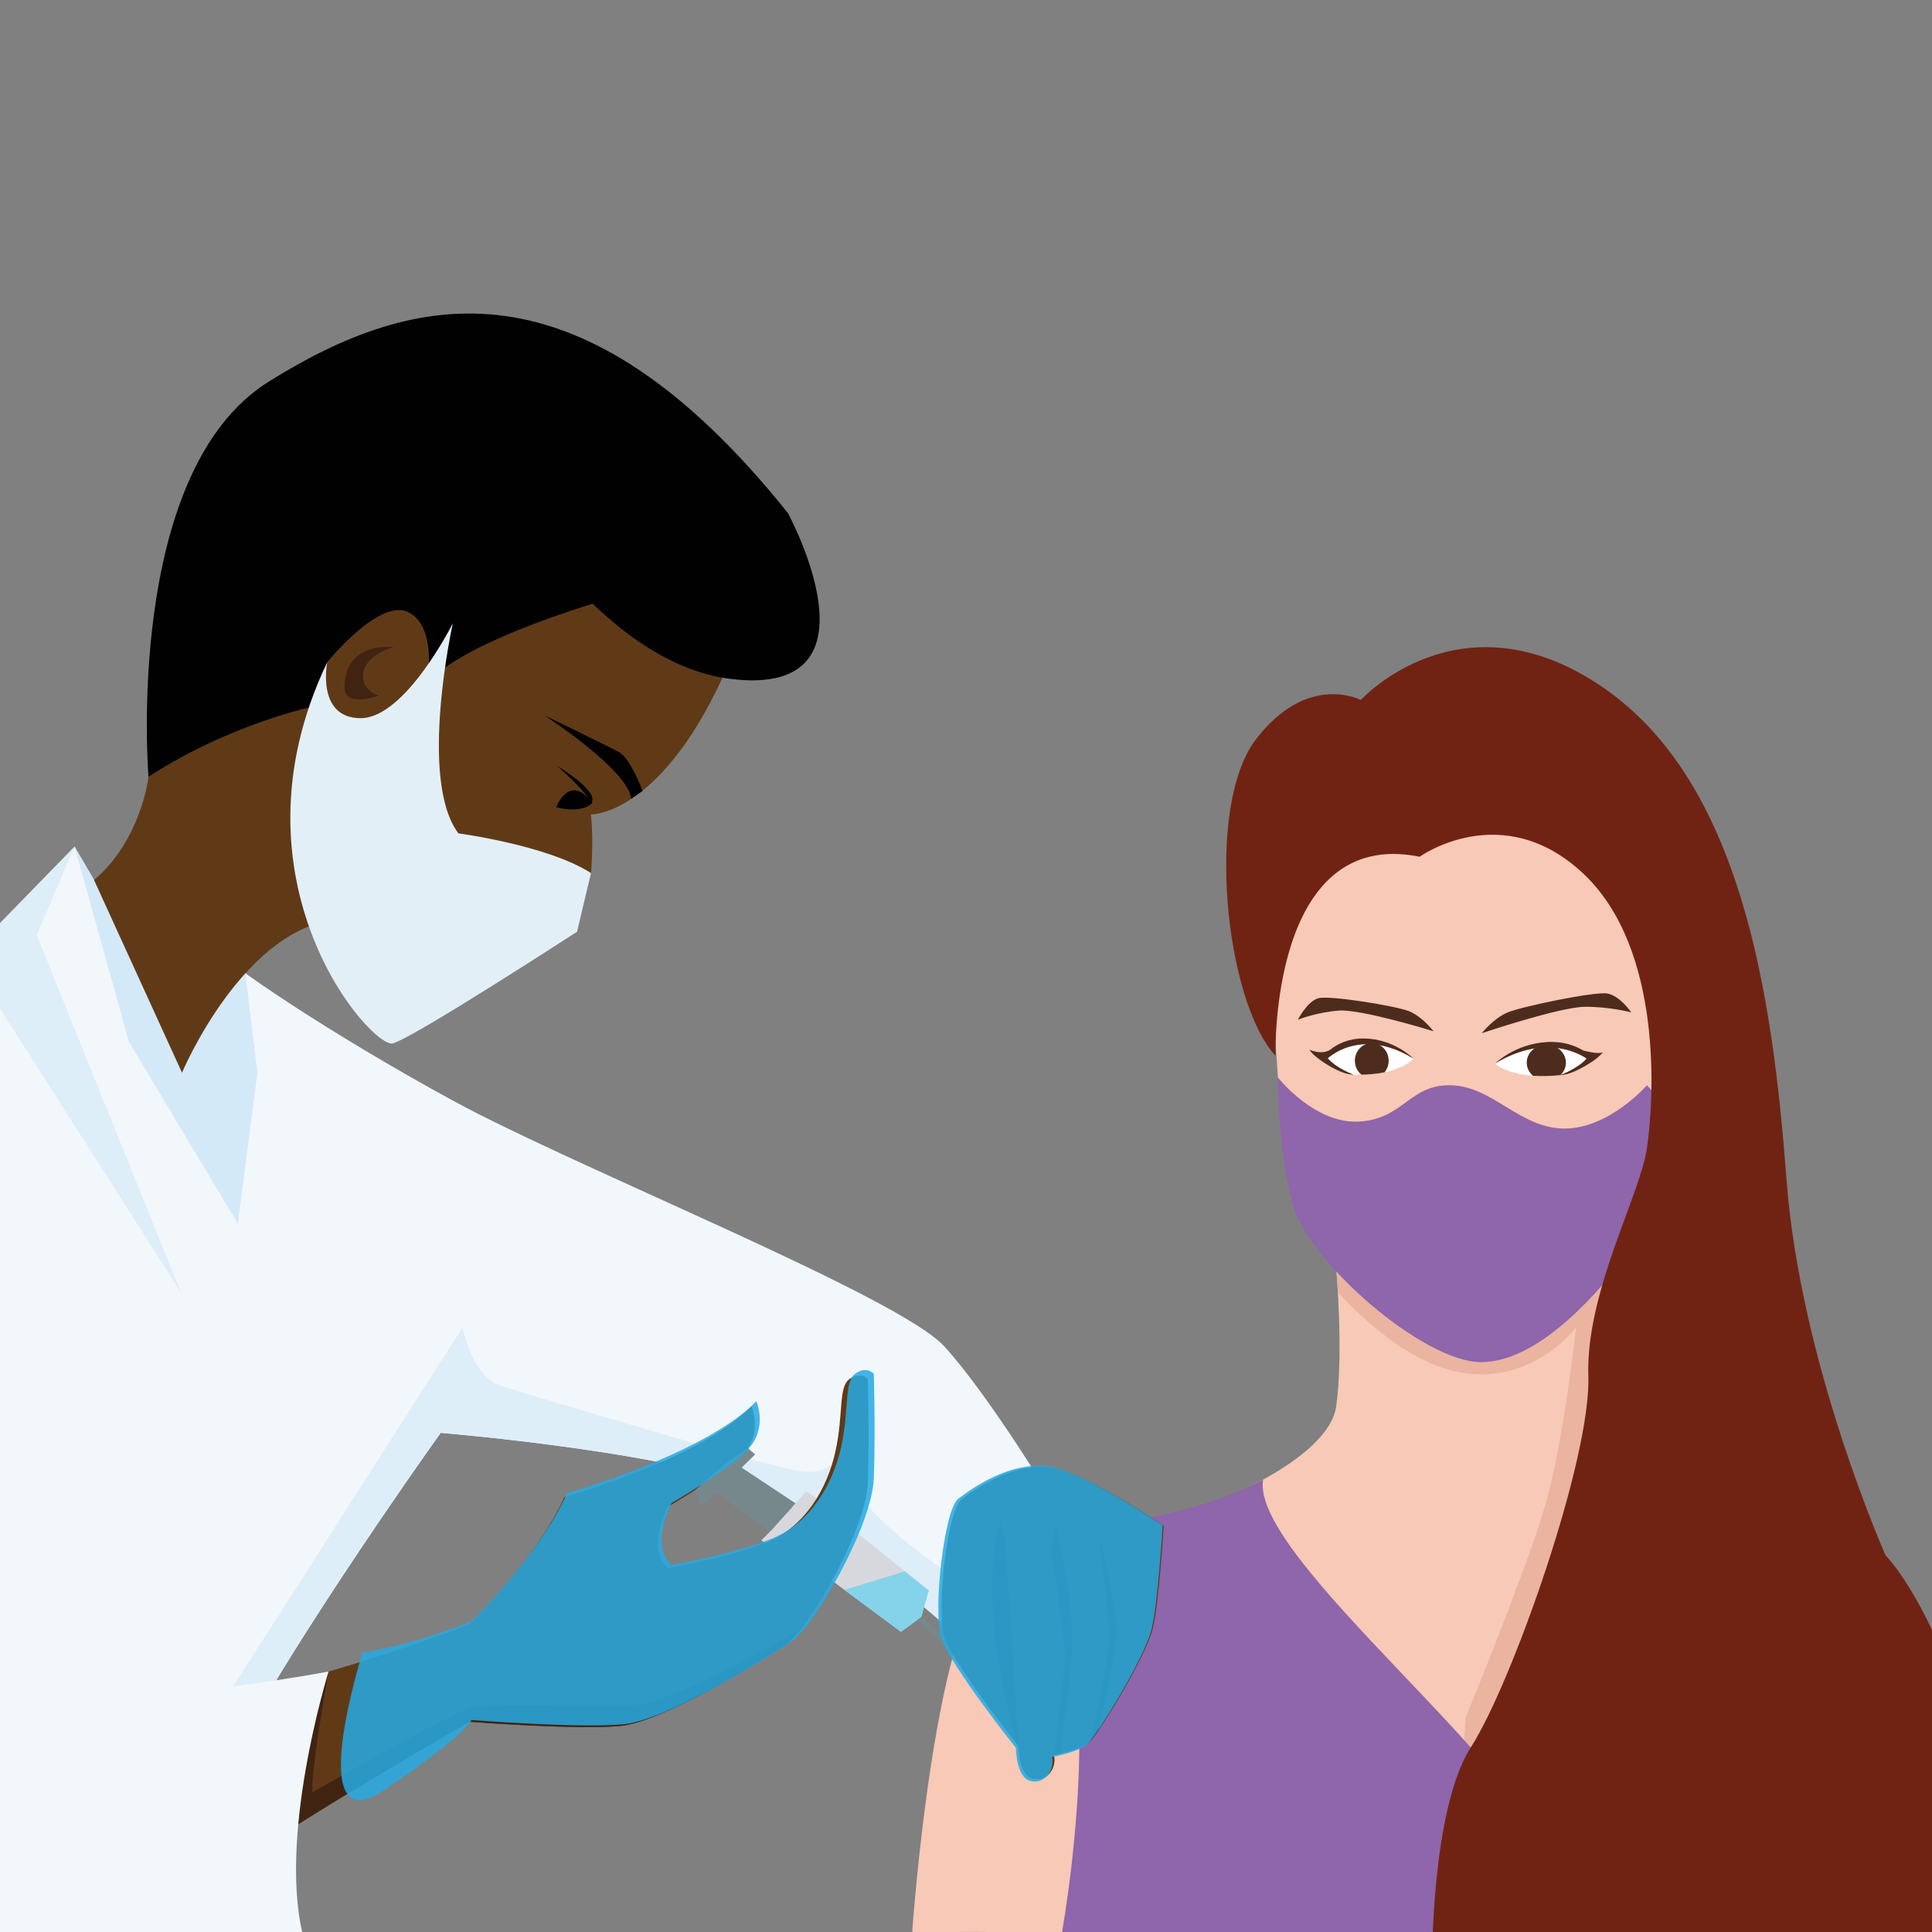 <?xml version="1.0" encoding="utf-8"?>
<!-- Generator: Adobe Illustrator 25.0.0, SVG Export Plug-In . SVG Version: 6.00 Build 0)  -->
<svg version="1.1" xmlns="http://www.w3.org/2000/svg" xmlns:xlink="http://www.w3.org/1999/xlink" x="0px" y="0px"
	 viewBox="0 0 576 576" style="enable-background:new 0 0 576 576;" xml:space="preserve">
<rect x="0" y="0" width="576" height="576" fill="#808080" stroke="none"/>
<style type="text/css">
	.st0{clip-path:url(#SVGID_2_);fill:#2672A1;}
	.st1{clip-path:url(#SVGID_2_);}
	.st2{fill:#170F10;}
	.st3{fill:#191516;}
	.st4{fill:#F0A06A;}
	.st5{fill:#B2CACC;}
	.st6{fill-rule:evenodd;clip-rule:evenodd;fill:#170F10;}
	.st7{fill:#C0DEEB;}
	.st8{fill:#1F3162;}
	.st9{fill:#08AFC8;}
	.st10{fill:#1C2250;}
	.st11{fill:#0988A6;}
	.st12{fill-rule:evenodd;clip-rule:evenodd;fill:#F0A06A;}
	.st13{fill-rule:evenodd;clip-rule:evenodd;fill:#0988A6;}
	.st14{fill-rule:evenodd;clip-rule:evenodd;fill:#DB773E;}
	.st15{fill:#60CBE9;}
	.st16{fill:#CDDAF0;}
	.st17{fill-rule:evenodd;clip-rule:evenodd;fill:#1F3162;}
	.st18{fill:#288ACA;}
	.st19{fill:#F7C8A1;}
	.st20{fill:#D66E32;}
	.st21{fill:#DB773E;}
	.st22{fill:#F4A773;}
	.st23{fill:#FFFFFF;}
	.st24{fill:#A9DDF2;}
	.st25{fill:#762C16;}
	.st26{fill-rule:evenodd;clip-rule:evenodd;fill:#1C2250;}
	.st27{fill:#69A2B2;}
	.st28{fill:#E64225;}
	.st29{display:none;}
	.st30{display:inline;}
	.st31{fill:#010101;}
	.st32{display:inline;clip-path:url(#SVGID_4_);}
	.st33{fill:#FDD5BE;}
	.st34{display:inline;clip-path:url(#SVGID_6_);}
	.st35{clip-path:url(#SVGID_8_);fill:#2672A1;}
	.st36{clip-path:url(#SVGID_8_);}
	.st37{fill:#EBC19C;}
	.st38{fill:#DDAD88;}
	.st39{fill:#FDB619;}
	.st40{fill:#EEA220;}
	.st41{fill:#FDB83C;}
	.st42{clip-path:url(#SVGID_8_);fill:#A4C0C4;}
	.st43{clip-path:url(#SVGID_8_);fill:#90ADAF;}
	.st44{clip-path:url(#SVGID_8_);fill:#B2CACC;}
	.st45{fill:#F1F2F2;}
	.st46{fill:#A7DCE1;}
	.st47{fill:#5B495C;}
	.st48{fill:#F0D237;}
	.st49{clip-path:url(#SVGID_10_);fill:#2672A1;}
	.st50{clip-path:url(#SVGID_10_);fill:#B2CACC;}
	.st51{clip-path:url(#SVGID_10_);}
	.st52{fill:#F6F6F6;}
	.st53{fill:#C7C6C5;}
	.st54{fill:#EF412D;}
	.st55{fill:#585856;}
	.st56{fill:#E23B26;}
	.st57{clip-path:url(#SVGID_12_);fill:#2672A1;}
	.st58{clip-path:url(#SVGID_12_);fill:#B2CACC;}
	.st59{clip-path:url(#SVGID_12_);}
	.st60{fill:#EE3551;}
	.st61{fill:#C8203D;}
	.st62{clip-path:url(#SVGID_14_);fill:#C8203D;}
	.st63{opacity:0.5;fill:#F0A8BA;}
	.st64{fill:#F0A8BA;}
	.st65{fill:#282467;}
	.st66{clip-path:url(#SVGID_16_);fill:#0F113D;}
	.st67{clip-path:url(#SVGID_18_);fill:#0F113D;}
	.st68{fill:#FAB07C;}
	.st69{clip-path:url(#SVGID_20_);fill:#C8203D;}
	.st70{opacity:0.2;clip-path:url(#SVGID_22_);fill:#AF1F23;}
	.st71{clip-path:url(#SVGID_24_);fill:#66BBDA;}
	.st72{fill:none;stroke:#0F113D;stroke-width:2.113;stroke-linecap:round;stroke-miterlimit:10;}
	.st73{opacity:0.5;fill:#262262;}
	.st74{fill:#262262;}
	.st75{clip-path:url(#SVGID_26_);fill:#262262;}
	.st76{clip-path:url(#SVGID_28_);fill:#262262;}
	.st77{clip-path:url(#SVGID_30_);fill:#262262;}
	.st78{opacity:0.2;clip-path:url(#SVGID_32_);fill:#262262;}
	.st79{clip-path:url(#SVGID_34_);fill:#262262;}
	.st80{clip-path:url(#SVGID_36_);fill:#262262;}
	.st81{clip-path:url(#SVGID_38_);fill:#FFFFFF;}
	.st82{fill:#FFFFFF;stroke:#FFFFFF;stroke-width:2.164;stroke-linecap:round;stroke-miterlimit:10;}
	.st83{fill:none;stroke:#EE3551;stroke-width:2;stroke-miterlimit:10;stroke-dasharray:8;}
	.st84{fill:none;stroke:#EE3551;stroke-width:2;stroke-miterlimit:10;}
	.st85{fill:#F26522;}
	.st86{fill:#FFDE17;}
	.st87{clip-path:url(#SVGID_40_);fill:#262262;}
	.st88{clip-path:url(#SVGID_42_);fill:#262262;}
	.st89{clip-path:url(#SVGID_44_);fill:#262262;}
	.st90{clip-path:url(#SVGID_46_);fill:#262262;}
	.st91{opacity:0.2;clip-path:url(#SVGID_48_);fill:#262262;}
	.st92{clip-path:url(#SVGID_50_);fill:#FFFFFF;}
	.st93{clip-path:url(#SVGID_52_);fill:#2672A1;}
	.st94{clip-path:url(#SVGID_52_);fill:#B2CACC;}
	.st95{clip-path:url(#SVGID_52_);}
	.st96{fill:#F4A36A;}
	.st97{fill:#EF975A;}
	.st98{fill:#F8AD74;}
	.st99{fill:none;}
	.st100{fill:#39B54A;}
	.st101{fill:#ED1C24;}
	.st102{clip-path:url(#SVGID_54_);fill:#2672A1;}
	.st103{clip-path:url(#SVGID_54_);}
	.st104{fill:#FFCD05;}
	.st105{clip-path:url(#SVGID_54_);fill:#B2CACC;}
	.st106{clip-path:url(#SVGID_56_);fill:#2672A1;}
	.st107{clip-path:url(#SVGID_56_);}
	.st108{fill:#F7F3A8;}
	.st109{fill:#3DB54A;}
	.st110{fill:#FBF49C;}
	.st111{clip-path:url(#SVGID_56_);fill:#B2CACC;}
	.st112{clip-path:url(#SVGID_58_);fill:#2672A1;}
	.st113{clip-path:url(#SVGID_58_);}
	.st114{fill:#F47B24;}
	.st115{fill:url(#SVGID_59_);}
	.st116{fill:url(#SVGID_60_);}
	.st117{fill:#F68B1F;}
	.st118{fill:#FDC05E;}
	.st119{fill:#F6851F;}
	.st120{fill:#FBA820;}
	.st121{fill:#FAA51A;}
	.st122{fill:url(#SVGID_61_);}
	.st123{clip-path:url(#SVGID_58_);fill:#B2CACC;}
	.st124{clip-path:url(#SVGID_63_);fill:#2672A1;}
	.st125{clip-path:url(#SVGID_63_);fill:#B2CACC;}
	.st126{clip-path:url(#SVGID_63_);}
	.st127{fill:#C52126;}
	.st128{fill:#B62025;}
	.st129{fill:#5F0610;}
	.st130{opacity:0.22;fill:#FFFFFF;}
	.st131{fill:#543F60;}
	.st132{fill:#CD9A2B;}
	.st133{fill:#F7AD1A;}
	.st134{fill:#F26B6D;}
	.st135{fill:#939598;}
	.st136{fill:#F8E3BD;}
	.st137{fill:#D9EFF8;}
	.st138{fill:#C49A6C;}
	.st139{fill:#ACDDEF;}
	.st140{fill:#331A3F;}
	.st141{fill:#CC8E34;}
	.st142{fill:#341B41;}
	.st143{fill:#A39CAF;}
	.st144{fill:#C0BCC5;}
	.st145{fill:#C9C6BF;}
	.st146{fill:#F3735F;}
	.st147{fill:#D35A48;}
	.st148{fill:#ED4948;}
	.st149{opacity:0.36;}
	.st150{fill:#D9EFFA;}
	.st151{fill:#8C8499;}
	.st152{fill:#644F31;}
	.st153{fill:#1E1E57;}
	.st154{fill:#351C11;}
	.st155{fill:#EE1D46;}
	.st156{fill:#6AA37A;}
	.st157{fill:#854D4A;}
	.st158{fill:#856D45;}
	.st159{fill:#4575BA;}
	.st160{fill:#EF3B48;}
	.st161{fill:#FDD481;}
	.st162{fill:#ED193F;}
	.st163{fill:#E8F0F9;}
	.st164{fill:#6B491C;}
	.st165{fill:#23180E;}
	.st166{fill:#040305;}
	.st167{fill:#A55B4F;}
	.st168{fill:#B5985E;}
	.st169{fill:#998252;}
	.st170{fill:#A3A5B4;}
	.st171{fill:#F7A08C;}
	.st172{clip-path:url(#SVGID_63_);fill:#C52126;}
	.st173{fill:#BE1E2D;}
	.st174{fill:#F6FAF5;}
	.st175{clip-path:url(#SVGID_65_);}
	.st176{fill:#D37536;}
	.st177{fill:#1EB684;}
	.st178{fill:#19181A;}
	.st179{fill:#E3F0FB;}
	.st180{fill:#202020;}
	.st181{fill:#415EAB;}
	.st182{opacity:0.5;}
	.st183{fill:#FBC19F;}
	.st184{fill:#9DB4D5;}
	.st185{fill:#2672A1;}
	.st186{clip-path:url(#SVGID_67_);}
	.st187{clip-path:url(#SVGID_69_);fill:#2672A1;}
	.st188{clip-path:url(#SVGID_69_);}
	.st189{fill:#252F4B;}
	.st190{fill:#6FCDE0;}
	.st191{clip-path:url(#SVGID_69_);fill:#B2CACC;}
	.st192{clip-path:url(#SVGID_69_);fill:#C52126;}
	.st193{clip-path:url(#SVGID_71_);fill:#2672A1;}
	.st194{clip-path:url(#SVGID_71_);}
	.st195{clip-path:url(#SVGID_71_);fill:#B2CACC;}
	.st196{clip-path:url(#SVGID_71_);fill:#C52126;}
	.st197{opacity:0.65;clip-path:url(#SVGID_71_);fill:#EC2227;}
	.st198{clip-path:url(#SVGID_73_);fill:#2672A1;}
	.st199{clip-path:url(#SVGID_73_);}
	.st200{fill:none;stroke:#FFFFFF;stroke-width:2;stroke-miterlimit:10;}
	.st201{fill:none;stroke:#FFFFFF;stroke-width:2;stroke-miterlimit:10;stroke-dasharray:2.041,3.061;}
	.st202{fill:none;stroke:#FFFFFF;stroke-width:2;stroke-miterlimit:10;stroke-dasharray:2.047,3.071;}
	.st203{fill:none;stroke:#FFFFFF;stroke-width:2;stroke-miterlimit:10;stroke-dasharray:1.968,2.952;}
	.st204{fill:none;stroke:#FFFFFF;stroke-width:2;stroke-miterlimit:10;stroke-dasharray:2.039,3.058;}
	.st205{fill:none;stroke:#FFFFFF;stroke-width:2;stroke-miterlimit:10;stroke-dasharray:2.051,3.076;}
	.st206{fill:none;stroke:#FFFFFF;stroke-width:2;stroke-miterlimit:10;stroke-dasharray:1.987,2.98;}
	.st207{fill:none;stroke:#FFFFFF;stroke-width:2;stroke-miterlimit:10;stroke-dasharray:2.041,3.062;}
	.st208{fill:none;stroke:#FFFFFF;stroke-width:2;stroke-miterlimit:10;stroke-dasharray:1.974,2.961;}
	.st209{fill:none;stroke:#FFFFFF;stroke-width:2;stroke-miterlimit:10;stroke-dasharray:2.231,3.346;}
	.st210{fill:none;stroke:#FFFFFF;stroke-width:2;stroke-miterlimit:10;stroke-dasharray:1.969,2.953;}
	.st211{fill:none;stroke:#FFFFFF;stroke-width:2;stroke-miterlimit:10;stroke-dasharray:1.936,2.904;}
	.st212{fill:none;stroke:#FFFFFF;stroke-width:2;stroke-miterlimit:10;stroke-dasharray:1.975,2.962;}
	.st213{fill:none;stroke:#FFFFFF;stroke-width:2;stroke-miterlimit:10;stroke-dasharray:2.017,3.025;}
	.st214{fill:none;stroke:#FFFFFF;stroke-width:2;stroke-miterlimit:10;stroke-dasharray:2.111,3.166;}
	.st215{fill:none;stroke:#FFFFFF;stroke-width:2;stroke-miterlimit:10;stroke-dasharray:1.988,2.982;}
	.st216{fill:none;stroke:#FFFFFF;stroke-width:2;stroke-miterlimit:10;stroke-dasharray:2.033,3.049;}
	.st217{fill:none;stroke:#FFFFFF;stroke-width:2;stroke-miterlimit:10;stroke-dasharray:2.002,3.004;}
	.st218{fill:none;stroke:#FFFFFF;stroke-width:2;stroke-miterlimit:10;stroke-dasharray:2.022,3.032;}
	.st219{fill:none;stroke:#FFFFFF;stroke-width:2;stroke-miterlimit:10;stroke-dasharray:1.973,2.959;}
	.st220{clip-path:url(#SVGID_73_);fill:#B2CACC;}
	.st221{clip-path:url(#SVGID_75_);fill:#2672A1;}
	.st222{clip-path:url(#SVGID_75_);fill:#B2CACC;}
	.st223{clip-path:url(#SVGID_75_);}
	.st224{clip-path:url(#SVGID_75_);fill:#FFCF01;stroke:#FFCF01;stroke-miterlimit:10;}
	.st225{clip-path:url(#SVGID_77_);}
	.st226{fill:#A2D8C9;}
	.st227{fill:#6EC0AF;}
	.st228{fill:#F0957E;}
	.st229{fill:#DE6854;}
	.st230{fill:#E7F4EE;}
	.st231{fill:#3E3636;}
	.st232{clip-path:url(#SVGID_79_);}
	.st233{fill:#E28576;}
	.st234{fill:#B4DFD6;}
	.st235{clip-path:url(#SVGID_81_);}
	.st236{fill:#EE6D54;}
	.st237{fill:#C2B69C;}
	.st238{fill:#9B8579;}
	.st239{fill:#764D2A;}
	.st240{fill:#603B17;}
	.st241{fill:#922A8E;}
	.st242{fill:#67308F;}
	.st243{clip-path:url(#SVGID_83_);fill:#2672A1;}
	.st244{clip-path:url(#SVGID_83_);fill:#B2CACC;}
	.st245{clip-path:url(#SVGID_83_);}
	.st246{fill:#F2F7FC;}
	.st247{fill:#DEEEF9;}
	.st248{fill:#D3E9F8;}
	.st249{fill:#603A17;}
	.st250{fill:#D7D8DD;}
	.st251{fill:#E3EFF7;}
	.st252{fill:#412312;}
	.st253{fill:#F7C9B6;}
	.st254{fill:#EAB4A0;}
	.st255{fill:#8F65AB;}
	.st256{fill:#76888C;}
	.st257{fill:#712313;}
	.st258{fill:#84D3EB;}
	.st259{fill:#4D2C1D;}
	.st260{opacity:0.86;fill:#27AAE1;}
	.st261{clip-path:url(#SVGID_85_);fill:#2672A1;}
	.st262{clip-path:url(#SVGID_85_);}
	.st263{clip-path:url(#SVGID_87_);}
</style>
<g id="Layer_1">
</g>
<g id="mask">
	<g>
		<defs>
			<rect id="SVGID_84_" x="-596.46" y="-0.34" width="577.17" height="577.17"/>
		</defs>
		<clipPath id="SVGID_2_">
			<use xlink:href="#SVGID_84_"  style="overflow:visible;"/>
		</clipPath>
		<rect x="-596.46" y="-0.34" class="st0" width="871.99" height="581.32"/>
	</g>
	<g>
		<defs>
			<rect id="SVGID_86_" x="-0.59" y="-0.59" width="577.17" height="577.17"/>
		</defs>
		<clipPath id="SVGID_4_">
			<use xlink:href="#SVGID_86_"  style="overflow:visible;"/>
		</clipPath>
		<g style="clip-path:url(#SVGID_4_);">
			<path class="st246" d="M22.22,252.39l5.83,9.99c0,0,30.38,14.15,34.96,19.56s35.37,26.22,72,46.19s132.76,58.26,146.49,73.25
				c13.73,14.98,33.71,48.28,33.71,48.28l-26.22,41.2c0,0-35.79-32.46-58.68-44.95c-22.89-12.48-98.93-18.73-98.93-18.73
				S76.32,504.17,63,537.05c-13.32,32.88-168.55,45.36-168.55,45.36l16.23-271.3c0,0,62.42-22.51,79.49-25.84
				C-9.83,285.27,12.65,271.12,22.22,252.39z"/>
			<path class="st247" d="M255.24,441.75c0.04-9.56-3.48-10.03-3.48-10.03s-2.8,7.73-11.66,7.07c-8.86-0.66-81.66-22.94-90.53-25.51
				c-8.86-2.57-11.66-17.5-11.66-17.5L69.45,502.84l10.85,1.52c21.07-35.2,51.08-77.17,51.08-77.17s76.04,6.24,98.93,18.73
				c19.49,10.63,48.32,35.73,56.46,42.96l1.6-0.13l-2.09-17.37C286.27,471.38,255.2,451.31,255.24,441.75z"/>
			<path class="st248" d="M70.91,364.82l5.83-45.01l-3.58-29.64l0,0c-5.27-3.78-8.82-6.66-10.15-8.23
				c-4.58-5.41-34.96-19.56-34.96-19.56l-5.83-9.99l16.23,58.24L70.91,364.82z"/>
			<path class="st249" d="M176.2,260.3c0,0,0.83-8.74,0-17.48c0,0,20.18,0.42,39.22-40.78c0,0-12.17-29.14-32.98-36.63
				c-20.81-7.49-44.53-8.68-65.34-2.88c-20.81,5.8-57.01,32.85-61.18,42.42c-4.16,9.57-11.65,26.63-11.65,26.63
				s-2.08,18.73-16.23,30.8l26.22,57.43c0,0,18.73-44.53,47.86-45.78C131.25,272.78,176.2,260.3,176.2,260.3z"/>
			<path class="st31" d="M234.88,152.93C214.07,160.84,234.88,152.93,234.88,152.93c-62.01-77.41-111.53-66.17-154.81-39.12
				S44.27,231.58,44.27,231.58c24.97-16.23,50.36-21.22,50.36-21.22l2.91-12.9c0,0,15.4-19.14,24.14-14.98
				c8.74,4.16,5.76,21.14,5.76,21.14c8.3-9.37,31.55-18.07,49.25-23.64c11.94,11.48,26.05,20.68,41.54,22.48
				C264.84,207.86,234.88,152.93,234.88,152.93z"/>
			<polygon class="st250" points="251.32,453.61 276.91,474.21 274.62,482.12 268.59,486.49 244.45,468.59 			"/>
			<polygon class="st250" points="240.29,444.66 237.17,448.2 229.47,456.73 226.97,459.23 231.55,462.56 244.45,447.29 			"/>
			<path class="st251" d="M176.2,260.3c0,0-2.5,10.4-4.16,17.48c0,0-48.69,31.63-54.93,33.29c-6.24,1.66-50.77-48.28-19.56-113.61
				c0,0-3.33,16.65,9.99,16.65s27.47-28.3,27.47-28.3s-10.4,46.65,1.66,62.65C136.66,248.46,163.3,251.98,176.2,260.3z"/>
			<path class="st249" d="M139.99,484.2c0,0,19.56-18.73,28.3-37.87c0,0,40.37-11.24,55.77-27.05c0,0,3.33,7.49-2.08,13.73
				c-5.41,6.24-22.89,16.23-22.89,16.23s-6.66,12.48,0,18.31c0,0,19.14-3.33,29.96-7.91c10.82-4.58,17.51-15.58,20-26.82
				c2.5-11.24,0.83-19.14,4.16-21.64c3.33-2.5,5.51,0,5.51,0s0.51,16.65,0,30.8c-0.51,14.15-17.6,43.88-24.68,48.46
				c-7.07,4.58-36.21,22.89-49.11,24.14s-44.95-1.25-44.95-1.25s-41.62,23.72-66.17,40.37c-24.55,16.65,24.14-55.35,24.14-55.35
				S121.27,491.69,139.99,484.2z"/>
			<path class="st252" d="M77.87,530.21c-2.6,4.93-4.78,9.71-5.98,13.71c-1.04,3.47-0.04,6.63,2.49,9.4
				c24.62-16.63,65.62-40,65.62-40s32.04,2.5,44.95,1.25c12.9-1.25,42.03-19.56,49.11-24.14c1.6-1.04,3.72-3.37,6.05-6.52
				c-3.16,4.4-40.86,23.61-49,24.31c-8.16,0.7-44.56-0.47-49.93,0.66c-5.37,1.13-48.05,25.47-48.05,25.47
				c-0.47-6.59,4.85-36.02,4.85-36.02S86.81,514.84,77.87,530.21z"/>
			<path class="st246" d="M97.96,498.35c0,0-15.81,50.77-7.07,80.74c0,0-212.24,42.87-228.47,42.03s5.41-215.91,48.28-310
				c0,0,27.88-4.62,60.76,14.94s71.16,100.3,76.57,129.43c5.41,29.13-4.24,50.77-4.24,50.77S80.48,501.68,97.96,498.35z"/>
			<path class="st253" d="M398.37,377.89c0,0,2.23,25.57,0,41.38c-2.23,15.81-36.36,28.72-36.36,28.72s56.6,85.73,86.56,93.64
				c29.96,7.91,42.87-96.55,39.95-130.68c-2.91-34.13,11.65-37.87-19.14-41.62S398.37,377.89,398.37,377.89z"/>
			<path class="st254" d="M488.53,410.95c-2.91-34.13,11.65-37.87-19.14-41.62c-30.8-3.75-71.01,8.56-71.01,8.56s0.25,2.91,0.5,7.36
				c4.59,5.16,15.46,15.71,26.88,20.84c27.25,12.25,44.1-10.3,44.1-10.3s-3.58,33.15-8.86,51.93
				c-5.29,18.78-24.03,64.34-24.03,64.34l-1.01,14.76c0,0,4.67,0.93,26.75-14.76c11.76-8.36,20.53-48.51,26.15-84.22
				C489.03,421.26,488.92,415.48,488.53,410.95z"/>
			<path class="st253" d="M380.28,310.64l0.72,10.59c0,0,13.27,39.37,34.5,39.37c21.22,0,88.44-1.25,91.35-29.96
				c2.91-28.72-7.07-82.08-38.29-91.29s-61.18-11.71-76.16,3.89S380.28,310.64,380.28,310.64z"/>
			<path class="st255" d="M441.5,406.1c-17.06,0-51.62-29.91-56.2-47.39c-4.58-17.48-4.31-37.48-4.31-37.48s10.98,13.99,24.3,13.15
				c13.32-0.83,14.98-11.24,27.47-10.82c12.48,0.42,20.39,12.9,33.71,12.9s24.55-12.91,24.55-12.91l15.81,17.07
				C506.84,340.62,472.3,406.1,441.5,406.1z"/>
			<path class="st255" d="M271.92,576.59c0,0,6.66-99.46,26.22-111.12c19.56-11.65,52.75-10.44,78.45-24.32
				c-4.04,23.07,82.19,88.83,81.78,111.3c-0.42,22.47-31.42,29.96-31.42,29.96S310.2,573.67,271.92,576.59z"/>
			<path class="st253" d="M321.8,518.93c0-20.35,17.23-49.85,14.38-63.9c-13.05,2.05-26.51,3.57-38.04,10.44
				c-19.56,11.65-26.22,111.12-26.22,111.12c12.96-0.99,23.92-0.59,44.66-0.2C319.21,561.2,321.8,538.82,321.8,518.93z"/>
			<polygon class="st256" points="271.92,479.41 288.36,494.18 288.36,496.68 269.42,479.41 			"/>
			<path class="st257" d="M423.25,255.42c0,0,24.5-17.6,48.63,4.88c24.14,22.47,21.22,67.83,19.14,81.98
				c-2.08,14.15-18.31,43.14-17.48,67.97c0.83,24.83-22.89,91.83-34.96,110.56c-12.07,18.73-11.65,65.75-11.65,65.75
				s126.51,1.66,157.73,12.07c0,0,11.24-58.26,0-91.14c-11.24-32.88-22.47-43.7-22.47-43.7s-25.39-57.01-29.55-111.95
				c-4.16-54.93-13.32-119.02-55.35-147.32s-71.58,4.16-71.58,4.16s-15.81-8.32-31.21,11.65s-9.21,78.2,5.78,94.45
				C380.28,314.8,378.37,246.37,423.25,255.42z"/>
			<path class="st249" d="M286.58,447.07c-4.06,3.13-7.49,32.85-5.01,40.89s22.04,32.6,22.04,32.6s0.05,8.54,4.18,9.73
				c4.13,1.18,7.39-3,6.45-7.06c0,0,7.4-1.29,10.32-3.67s17.13-25.79,19.09-33.94c1.96-8.16,3.28-30.71,3.28-30.71
				s-24.72-16.94-34.88-17.58C301.88,436.68,292.13,442.79,286.58,447.07z"/>
			<polygon class="st256" points="237.17,448.2 221.12,437.56 225.1,433.63 222.96,431.72 215.42,436.96 207.12,444.35 
				209.28,449.24 213.6,444.98 229.47,456.73 			"/>
			<polygon class="st247" points="22.22,252.39 10.98,278.82 54.05,385.57 -9.83,285.27 			"/>
			<path class="st252" d="M298.22,453.57l1.49,6.43l3.89,60.56C303.6,520.56,290.63,480.65,298.22,453.57z"/>
			<path class="st252" d="M319.68,491.31c0.69-11.43-4.99-37.06-4.99-37.06l-1.25,8.99c0,0,4.72,27,4.02,33.44
				c-0.69,6.43-3.22,26.56-3.22,26.56s0.72-0.13,1.81-0.37C316.89,516.85,319.12,500.51,319.68,491.31z"/>
			<path class="st252" d="M327.67,458.23c0,0,3.01,22.97,3.14,29.08c0.11,5.37-4.09,25.08-5.63,31.62c0.59-0.67,1.39-1.73,2.31-3.07
				c1.53-6.64,4.92-21.87,5.27-28.43C333.23,478.9,327.67,458.23,327.67,458.23z"/>
			<polygon class="st258" points="251.76,474.01 268.59,486.49 274.62,482.12 276.91,474.21 269.8,468.48 			"/>
			<path class="st23" d="M403.49,320.34c0,0,12.14,0.88,17.97-4.69c0,0-5.17-4.55-12.26-5.01s-14.62,4.47-14.62,4.47
				S399.64,319.78,403.49,320.34z"/>
			<path class="st247" d="M-130.14,609.24c-8.09-4.35-11.84-45.49-11.84-45.49l0,0c-2.17,34.12-0.9,57.09,4.38,57.36
				c16.23,0.83,228.47-42.03,228.47-42.03S-122.05,613.6-130.14,609.24z"/>
			<path class="st259" d="M413.97,315.56c-0.36-2.88-2.88-4.91-5.64-4.54c-2.76,0.37-4.71,3.01-4.35,5.89
				c0.18,1.44,0.9,2.67,1.92,3.49c1.75-0.02,4.27-0.18,6.89-0.71C413.69,318.58,414.16,317.1,413.97,315.56z"/>
			<path class="st23" d="M445.71,317.11c0,0,4.9,4.9,19.45,3.42c0,0,6.46-1.68,9.78-5.06c0,0-7.87-4.63-13.56-4.24
				C455.69,311.61,449.88,314.04,445.71,317.11z"/>
			<path class="st259" d="M427.39,307.46c0,0-3.37-4.43-7.35-6c-3.98-1.56-23.59-4.77-26.96-3.86c-3.37,0.92-6.13,6.41-6.13,6.41
				s5.51-2.22,12.25-2.72C405.94,300.82,427.39,307.46,427.39,307.46z"/>
			<path class="st259" d="M466.84,317.21c0.24-2.94-2.18-5.5-5.4-5.71c-3.22-0.22-6.02,1.99-6.25,4.93
				c-0.13,1.67,0.59,3.22,1.83,4.29c2.29,0.16,4.99,0.14,8.14-0.18c0,0,0.02-0.01,0.07-0.02
				C466.14,319.65,466.74,318.5,466.84,317.21z"/>
			<path class="st259" d="M441.79,308.03c0,0,3.46-4.45,7.77-6.22c4.31-1.77,25.82-6.24,29.6-5.61c3.79,0.62,7.18,5.64,7.18,5.64
				s-6.24-1.71-13.73-1.68C465.12,300.17,441.79,308.03,441.79,308.03z"/>
			<path class="st31" d="M188.15,238.14l3.41-2.35c0,0-3.56-9.65-6.95-11.52c-3.38-1.87-22.37-11.02-22.37-11.02
				S187.45,229.58,188.15,238.14z"/>
			<path class="st31" d="M176.62,239.38c0,0-2.8,3.35-10.8,1.28C165.83,240.66,169.77,230.22,176.62,239.38z"/>
			<path class="st31" d="M165.97,228.28c0,0,7.81,6.59,10.31,10.97C176.29,239.25,179.55,236.67,165.97,228.28z"/>
			<path class="st259" d="M399.92,312.96c4.28-1.93,11.78-3.32,21.54,2.69c0,0-5.82-5.98-14.87-6.04c-4.64-0.03-7.9,1.67-9.99,3.34
				c0,0-0.01,0-0.01,0.01c-2.64,1.69-6.2,0-6.2,0c0.62,1.22,3.31,3.13,3.31,3.13s5.96,4.39,9.79,4.26c0,0-5.09-1.85-7.61-4.83
				c0,0,0.92-0.89,2.65-1.85L399.92,312.96z"/>
			<path class="st259" d="M472,313.19L472,313.19c-2.33-1.42-5.88-2.79-10.76-2.52c-9.65,0.54-15.53,6.44-15.53,6.44
				c16.25-9.9,27.3-1.5,27.3-1.5c-2.52,2.92-7.85,4.92-7.85,4.92c4.1-0.08,10.21-4.5,10.21-4.5c1.12-0.76,2.55-2.27,2.55-2.27
				C476.19,314.38,472,313.19,472,313.19z"/>
			<path class="st252" d="M117.45,192.95c0,0-7.78,1.68-9.02,7.28c-1.24,5.6,4.51,7.15,4.51,7.15s-9.49,3.42-10.11-1.56
				C102.21,200.85,104.58,191.93,117.45,192.95z"/>
			<path class="st260" d="M140.55,483.36c0,0,19.76-18.92,28.59-38.27c0,0,40.79-11.35,56.35-27.33c0,0,3.36,7.57-2.1,13.88
				c-5.47,6.31-23.13,16.4-23.13,16.4s-6.73,12.61,0,18.5c0,0,19.34-3.36,30.28-7.99c10.93-4.63,17.69-15.75,20.21-27.1
				c2.52-11.35,0.84-19.34,4.2-21.87c3.36-2.52,5.56,0,5.56,0s0.52,16.82,0,31.12c-0.52,14.3-17.79,44.34-24.93,48.97
				s-36.58,23.13-49.62,24.39s-45.41-1.26-45.41-1.26s-1.05,3.97-25.86,20.79c-24.81,16.82-6.61-40.93-6.61-40.93
				S121.63,490.93,140.55,483.36z"/>
			<path class="st260" d="M285.66,446.85c-4.11,3.17-7.57,33.19-5.06,41.32c2.51,8.12,22.27,32.94,22.27,32.94s0.05,8.63,4.22,9.83
				c4.17,1.2,7.47-3.03,6.52-7.13c0,0,7.48-1.3,10.42-3.71c2.94-2.41,17.31-26.06,19.29-34.3c1.98-8.24,3.32-31.03,3.32-31.03
				S321.66,437.64,311.4,437S291.27,442.52,285.66,446.85z"/>
		</g>
	</g>
</g>
</svg>
